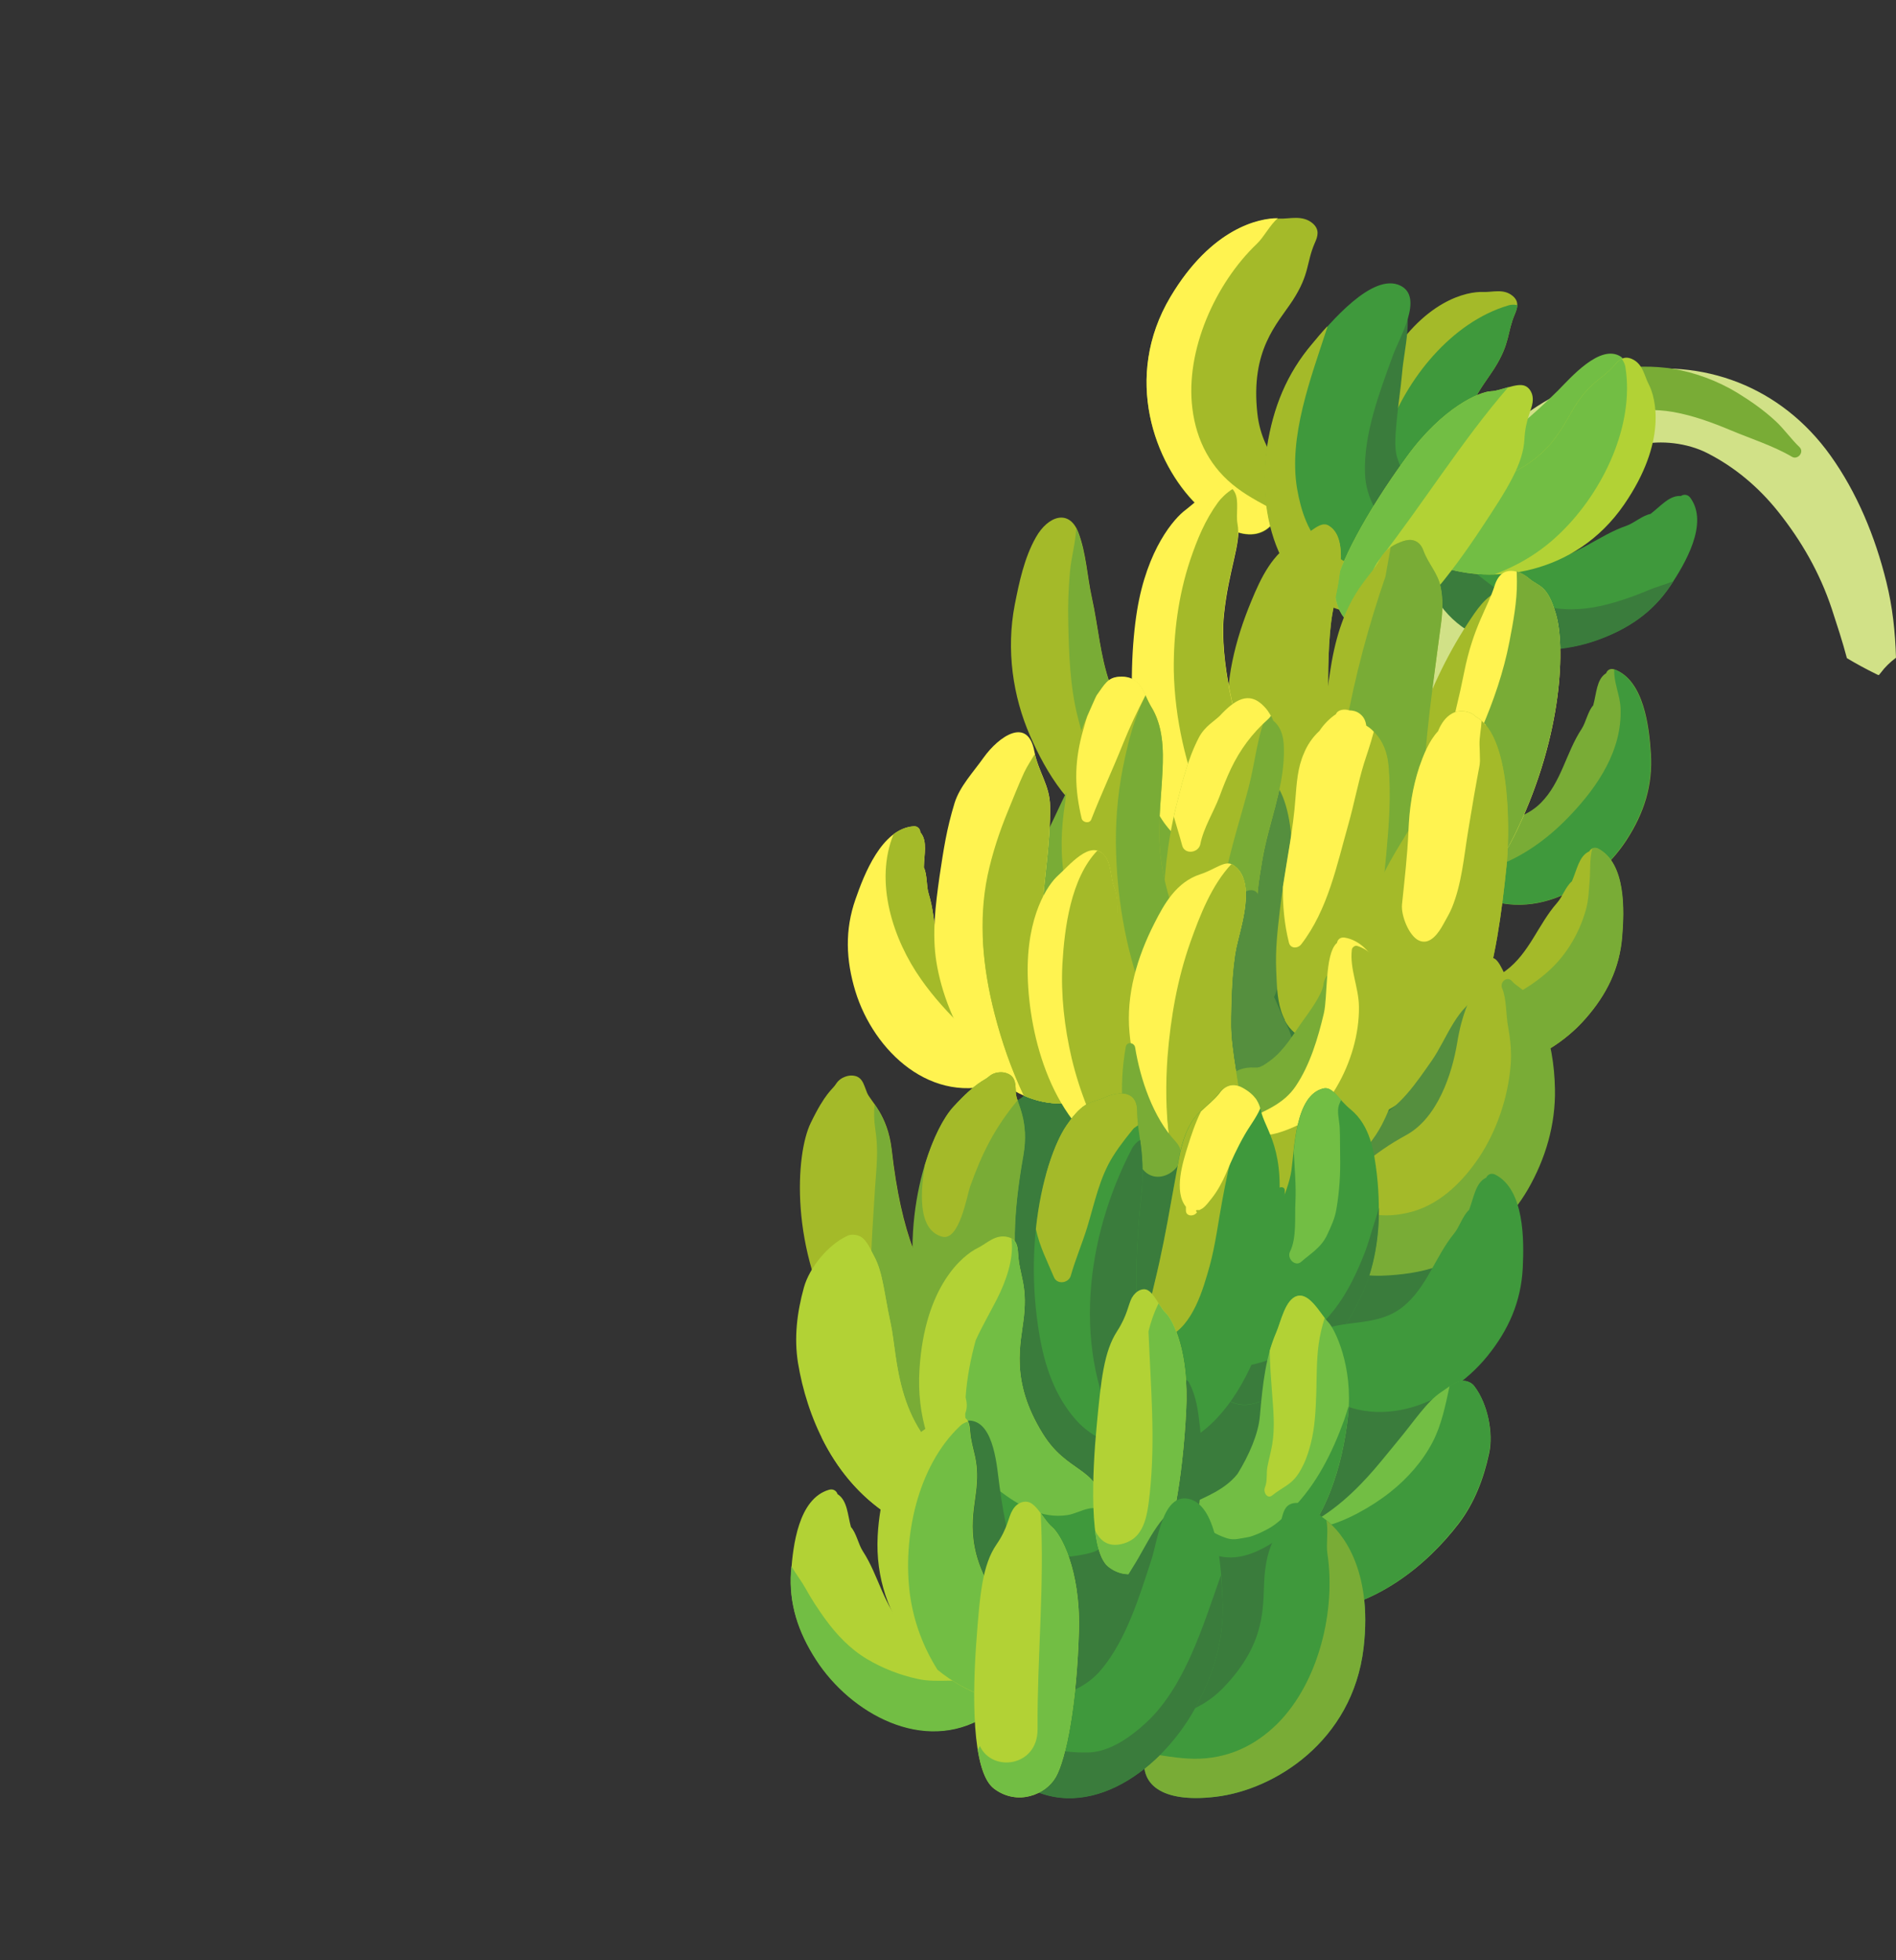 <?xml version="1.0" encoding="utf-8"?>
<!-- Generator: Adobe Illustrator 26.3.1, SVG Export Plug-In . SVG Version: 6.00 Build 0)  -->
<svg version="1.1" id="Capa_1" xmlns="http://www.w3.org/2000/svg" xmlns:xlink="http://www.w3.org/1999/xlink" x="0px" y="0px"
	 width="907.3px" height="937.8px" viewBox="0 0 907.3 937.8" style="enable-background:new 0 0 907.3 937.8;" xml:space="preserve"
	>
<rect x="0" y="0" width="907.3" height="937.8" fill="#333333" stroke="none"/>
<style type="text/css">
	.st0{fill:#FFC557;}
	.st1{fill:#FF9F80;}
	.st2{fill:#D1E187;}
	.st3{fill:#79AC36;}
	.st4{fill:#3F993C;}
	.st5{fill:#3A7C3C;}
	.st6{fill:#72BE44;}
	.st7{fill:#B2D235;}
	.st8{fill:#A4BA29;}
	.st9{fill:#FFF350;}
	.st10{fill:#558F3E;}
	.st11{fill:#2A592A;}
	.st12{fill:#76BC21;}
	.st13{fill:#547F42;}
	.st14{clip-path:url(#SVGID_00000048501877628341276750000015522165568912248245_);fill:#76BC21;}
	.st15{clip-path:url(#SVGID_00000166666461415362253800000005721467691661542570_);fill:#76BC21;}
	.st16{clip-path:url(#SVGID_00000089556047378181933560000007560904244477653152_);fill:#76BC21;}
	.st17{clip-path:url(#SVGID_00000149359379796726642210000005882734092793558928_);fill:#76BC21;}
	.st18{clip-path:url(#SVGID_00000042706373432368593730000017112560884748899226_);fill:#76BC21;}
	.st19{clip-path:url(#SVGID_00000108294343866390476380000004886236348579894681_);fill:#4A8B2C;}
	.st20{clip-path:url(#SVGID_00000110434939731859284250000008496002327084453278_);fill:#4A8B2C;}
	.st21{fill:#FFFFFF;}
	.st22{fill:#4A8B2C;}
	.st23{fill:#547A42;}
	.st24{clip-path:url(#SVGID_00000136377025486077057250000011462424815491596699_);fill:#76BC21;}
	.st25{clip-path:url(#SVGID_00000000925145214295972370000000887817066552613504_);fill:#76BC21;}
	.st26{clip-path:url(#SVGID_00000070105484876168002180000001993033840442344086_);fill:#76BC21;}
	.st27{clip-path:url(#SVGID_00000026127840170263163040000017306120110725727389_);fill:#76BC21;}
	.st28{clip-path:url(#SVGID_00000165217182916380885080000005292909580668221575_);fill:#76BC21;}
	.st29{clip-path:url(#SVGID_00000006669614559583603720000014115720615346988735_);fill:#76BC21;}
	.st30{fill:#FF8D6B;}
	.st31{fill:none;}
	.st32{fill:none;stroke:#FF8D6B;stroke-width:8.217;stroke-miterlimit:10;}
</style>
<g>
	<path class="st2" d="M666.2,293c6.6-20.9,16.8-40.5,29-58.2c20.4-29.8,47.5-50.3,80.7-56.6c39.2-7.4,76.5,6.9,100,39.7
		c12.6,17.6,21.4,38.6,26.8,60.6c3,12.1,4.2,23.6,4.6,36.2c-2.8,2.1-5.3,4.5-7.2,7.1c-0.3,0.4-0.7,0.8-1,1.2c-0.2,0-0.3-0.1-0.5-0.1
		c-0.3-0.2-0.7-0.3-1-0.5c-4.7-2.3-9.3-4.8-13.8-7.5c-2.1-8-4.7-15.8-7.2-23.5c-5.8-17.5-14.7-32.8-25.7-46.6
		c-9.4-11.8-20.9-21.4-33.9-28c-9.8-5-22.4-6.2-31.8-4.1c-11.9,2.6-20.9,7.4-31.3,16c-11.4,9.5-21,20.9-29.4,33.6
		c-10.1,15.1-17.6,32.1-22.7,49.8c-2.9,10.1-5.1,20.4-6.9,30.7c-2.3,12.9-2.3,26.1-8.1,37.9c-7.4,14.9-28.6,16.9-33.2-0.7
		c-1.5-4.2-2.4-8.7-2.6-13.3c0.7-5.3,1.3-10.5,2-15.8c0.9-6.6,2.1-13.2,3.3-19.8C658.6,318,662.2,305.5,666.2,293z"/>
	<path class="st3" d="M744.3,191.2c14-14.9,38.2-17.7,56.5-14.7c10.3,1.7,21.3,5.8,30.5,11.4c6.5,4,12.7,8.3,18.4,13.6
		c4.1,3.8,7.4,8.6,11.4,12.4c2.5,2.5-0.9,6.2-3.5,4.7c-9-5.3-19.8-8.7-29.3-12.7c-9.1-3.8-18.1-7.1-27.7-8.8
		c-8.7-1.5-17.4-1.1-25.9,0.9c-8.1,1.9-14.7,7.4-22.5,9.9C743.5,210.7,738.3,197.6,744.3,191.2z"/>
	<g>
		<g>
			<g>
				<g>
					<path class="st4" d="M682.4,262.5c0.2-0.5,0.5-1,0.8-1.4c4.1-5.7,20.5-1.8,27.2,0.6c9.8,3.7,18.7,8.1,29.4,6.6
						c14.5-2,25.1-12.1,38.4-16.7c3.8-1.3,7.6-4.9,11.6-5.7c4.9-3.7,8.9-8.8,14.3-8.6c0.1,0,0.2,0,0.3,0c1.3-0.9,3.3-0.8,4.5,0.9
						c9,12.4-2.8,31.8-9.5,42c-8.5,12.7-20.2,20.7-35.1,26c-28.9,10.2-68.3,4.3-80.6-27.6C681.8,273.9,680.1,267.3,682.4,262.5z"/>
					<path class="st5" d="M800.8,278.1c-4,1.6-8.6,2.8-12,4.3c-5.2,2.2-10.4,4.1-15.8,5.7c-9,2.7-18.3,4.2-27.9,3
						c-8.7-1.1-17-3.5-25-7.2c-9-4.2-15.6-13-24.9-16c-4.4-1.4-9.7-0.9-14,1.1c0.2,3.4,1.2,6.9,2.3,9.8
						c12.3,31.9,51.8,37.9,80.6,27.6c14.9-5.3,26.7-13.3,35.1-26C799.8,279.6,800.3,278.9,800.8,278.1z"/>
					<path class="st6" d="M775.7,170.7c-9.9-6.6-24.4,10.4-30.2,16.2c-6,5.9-12.1,11.6-18.6,16.9c-8.1,6.6-18.9,10.8-25.6,18.8
						c-6.6,8,1.5,21.8,12.4,19.7c25.5-4.9,34.3-32,47.7-50C763.3,189.6,781.1,174.3,775.7,170.7z"/>
					<path class="st7" d="M780.8,171.7c-3.8-1.6-6,0.5-8.1,2.9c-6.4,7.3-11.5,7.8-19.1,19.9c-6.5,10.3-11.9,25.9-38.7,35.4
						c-19.5,6.9-28.5-3.4-41.1,7.9c-12.6,11.3-8.8,24.6,15.5,33.2c24.2,8.6,64.4,4.6,87.9-29.6c20.7-30.1,15.2-51.1,11.7-57.7
						C786.8,179.7,786.2,174,780.8,171.7z"/>
					<path class="st6" d="M777.8,175.6c-0.2-1.4-0.9-2.7-1.7-3.9c-1.3,0.6-2.3,1.7-3.4,2.9c-6.4,7.3-11.5,7.8-19.1,19.9
						c-6.5,10.3-11.9,25.9-38.7,35.4c-9.4,3.3-16.3,2.6-22.4,2.3c-7.1,5-14.5,9.6-21.6,14.5c-0.8,0.1-1.7,0.2-2.5,0.3
						c0.1,0.4,0.3,0.8,0.4,1.1c-0.7,0.5-1.3,0.9-2,1.4c-0.8,7.9,6.3,15.7,22.4,21.5c7.4,2.6,16.4,4.1,25.9,3.8
						c11.8-4.4,22.6-10.9,32-20.2C767,235.2,782.3,203.6,777.8,175.6z"/>
					<path class="st8" d="M662.7,175.1c18.3-31.7,39.6-35.7,47-35.4c4.5,0.2,9.9-1.8,14.3,2c3.1,2.7,2.1,5.7,0.9,8.6
						c-3.8,8.9-2.1,13.7-9.7,25.8c-6.5,10.3-18.3,21.9-15.3,50.2c0.4,3.9,1.2,7.2,2.3,10.1c-4.4,6.4-8.1,13.1-12,19.9
						c-4.1,4.9-8.3,9.6-12.5,14.5c-1.3-1.1-2.6-2.3-3.9-3.6C655.6,248.9,642,210.9,662.7,175.1z"/>
					<path class="st4" d="M663.7,207.8c9-26.3,30.9-53.7,58.2-61.7c1.3-0.4,2.8-0.4,4.2-0.1c0,1.4-0.6,2.8-1.2,4.3
						c-3.8,8.9-2.1,13.7-9.7,25.8c-6.5,10.3-18.3,21.9-15.3,50.2c0.4,3.9,1.2,7.2,2.3,10.1c-4.4,6.4-8.2,13.1-12,19.9
						c-4.1,4.9-8.3,9.6-12.5,14.5c-1.3-1.1-2.6-2.3-3.9-3.6c-5.6-5.6-10.7-13-14.6-21.7C658.1,232.8,659.3,220.3,663.7,207.8z"/>
					<path class="st8" d="M628.2,106.9c3.4,3,2.4,6.2,1,9.3c-4.2,9.6-2.3,14.8-10.7,27.7c-7.2,11-20.2,23.4-16.8,54
						c2.5,22.2,17.2,26.4,11.9,43.9s-20.5,19.7-40.8-0.1c-20.3-19.9-35.6-61.1-12.7-99.5c20.2-34,43.9-38,52.2-37.6
						C617.2,104.8,623.3,102.7,628.2,106.9z"/>
					<path class="st9" d="M592.1,233.6c-12.9-9.6-19.6-22.9-21.5-38.1c-3.5-27.8,11-59.9,30.8-78.8c3.5-3.3,6.3-9.1,10.1-12.3
						c-8.9-0.1-31.8,4.7-51.4,37.6c-22.9,38.5-7.6,79.7,12.7,99.5c18.7,18.3,33,17.8,39.3,3.9C605.1,241.6,597.8,237.9,592.1,233.6z
						"/>
					<path class="st5" d="M674.4,228c-0.9-0.8-4-4.7-3.8-3.9c-0.9-1.7-1.5-3.6-2.1-5.5c-1.4-4.9-0.6-11.5-0.2-16.6
						c0.7-8,2-16,2.7-24c0.9-11,5.7-27.7-0.3-37.3c-2-3.3-6.5-4.2-9.8-1.7c-4.5,3.6-6.7,9.3-9.5,14.4c-4.1,7.7-7.5,16.1-10.6,24.3
						c-3.8,10.2-6.1,21.4-7.2,32.1c-1.8,17.3,1.8,35.3,13.6,46.8c7.1,7,18.1,7.4,25.8-0.7C680,248.7,681.9,234.5,674.4,228z"/>
					<path class="st4" d="M671,288.7c0.5-0.4,1-0.9,1.4-1.5c5.5-6.9-2-23.8-6.1-30.3c-6-9.6-12.7-17.9-13.1-30.4
						c-0.7-18.7,6.9-38.7,13.3-56.3c3.2-8.8,14.9-27.9,3.7-33.5c-13.4-6.7-34,18.2-41.9,27.5c-12.4,14.5-18.9,30.8-21.8,49.6
						c-5.6,36.4,8.8,78.4,46.4,79.7C658.5,293.8,666.1,293.1,671,288.7z"/>
					<path class="st8" d="M651.9,272.8c-6.5-2.6-12.3-6.2-17.8-10.6c-8-6.4-11.6-18-13.4-28.4c-4.2-24.9,6.6-53,14.3-76.7
						c0.1-0.3,0.2-0.7,0.2-1c-2.9,3.1-5.3,6-7.1,8.2c-12.4,14.5-18.9,30.8-21.8,49.6c-5.6,36.4,8.8,78.4,46.4,79.7
						c5.7,0.2,13.3-0.5,18.1-4.9c0.5-0.4,1-0.9,1.4-1.5c0.3-0.3,0.5-0.7,0.7-1C668.2,278.4,660.8,276.3,651.9,272.8z"/>
					<path class="st7" d="M729.7,184.6c-3.9-1.6-11.5,2.5-16.2,2.6c-5.5,0.2-23.1,7.7-40.2,31.2c-20.5,28-32.9,52.8-34.2,62.6
						s6,22.1,19.9,22.4s36.9-31,49.7-50.4c12.8-19.3,20.2-31,20.8-43c0.5-9.4,3.5-13.8,3.9-17.5C734,188,731.6,185.3,729.7,184.6z"
						/>
					<path class="st6" d="M659.9,268c21.2-27.2,39.4-56.8,61.9-82.8c-3,0.8-6,1.9-8.3,2c-5.5,0.2-23.1,7.7-40.2,31.2
						c-20.5,28-32.9,52.8-34.2,62.6c-1.3,9.8,6,22.1,19.9,22.4c5,0.1,11.3-4,17.8-10.1c0.1-0.7,0.2-1.3,0.2-2
						C664.5,297.8,648.9,282.1,659.9,268z"/>
				</g>
			</g>
		</g>
		<g>
			<g>
				<path class="st5" d="M465.3,593.3c1.2-13.5,4.4-27,8-40.7c2.2-8.3,4.8-16.6,7.5-24.7c5.7,0.1,11.7-4.1,13.2-10.5
					c0.4-1.8,0.8-3.6,0.7-5.5c0-3.3-0.6-5.1-1.8-8c-0.5-1.4-1.5-2.7-2.6-3.7c1.1-3.1,2.1-6.2,3.2-9.3c3.9-13.3,7.8-26.6,11.5-39.9
					c0.1-0.2,0.1-0.4,0.2-0.6c2.8-2.3,5.4-4.8,7.4-8.1c2.2-0.5,4.3-1.8,6-4c10.1-12.5,16.2-27.3,16-43.8c-0.1-4.8-0.5-9.2-1.5-13.4
					c3.9-7.5,8.4-14.8,13.2-21.8c0.6-0.9,1.1-1.8,1.4-2.8c0.8,0.1,1.6,0.3,2.4,0.5c3.8,1.1,7.5,3.3,10.8,6.3c0.2,0,0.4,0,0.7,0.1
					c9.8,1.5,16.8,7.8,20.8,16.4c12-6.2,25.8-8.6,37-6.2c6.9,1.5,13.6,4.6,19.2,9.1c9.6,0.7,19,4.6,27.3,11.8
					c9.6,8.3,16,21,17.3,34.6c0.8,8.8-0.6,16.8-2.5,25.2c0.8,0.8,1.5,1.6,2.2,2.4c0.9,0.5,1.8,1.1,2.7,1.7
					c16.4,10.7,17.4,38.9,10.4,56.9c-0.1,0.3-0.3,0.7-0.4,1c2.5,17.5,4.8,35,6.5,52.6c-1.2,1-2.3,2.3-3.3,3.7
					c-3.5,5.1-5.7,11.3-8.3,17.1c4.1,1.3,7.5,5.6,7.6,10.1c0.3,10.3-4.3,20-14.1,24.2c-1.4,0.6-2.8,0.9-4.1,1
					c-1.2,5.6-1.1,11.3,1.6,16.6c2.8,5.6,5.6,10.4,7.5,16.5c2.8,9.1-2.8,18.2-3.9,26.9c-0.5,3.6-2.7,5.7-5.4,6.6
					c-0.1,0.4-0.2,0.8-0.3,1.1c-2.5,10.4,4.8,16.9,12.2,16.8c-1.2,3.3-2.5,6.6-4,9.8c-2.5,5.6-5.5,11-8.8,16.2
					c-1.6-0.7-3.3-1.2-5.3-1.3c-37.9-2.3-39.4,41.6-35.1,68.5c0.1,0.4,0.1,0.7,0.2,1l-0.1,0.1c-4.2,0.5-8,2.6-9.9,6.6
					c-3.3,7.1-4.9,13.9-4.9,21.6c-8.9,4.3-18.6,5.8-29.3,4c-5-0.8-9.6-2.9-13.6-5.9c-2,0.4-4.1,0.6-6.2,0.7c-2.4,1-4.8,1.9-7.3,2.5
					c-6.4,5.2-14.2,8.2-22.4,8.2c-7.5,0-14.3-1.4-20.8-3.7c-11.5-1.2-19.8-7.2-25.6-16c-8.7-3.2-15.2-11.1-18.7-21.1
					c-1.1-3.1-2-6.3-2.8-9.5c-6.1-11.4-11-23.6-14.8-35.4c-8.5-26.4-11.1-55.8-9.5-84.7c-1.8-6-3-12.2-3.6-18.9
					c-1-10.6,2.6-21.3,9.7-28.7C460.9,613.5,463,603.3,465.3,593.3z"/>
				<g>
					<path class="st8" d="M688.2,323.7c4.1-8.7,8.9-17.4,14.2-25.5c4.2-6.3,8.4-13.2,15.8-15.7c1.4-0.5,3.5,0.5,4,2
						c2,5.9,0.5,10.8-1.2,16.8c-2.6,9.2-6.2,18-9.1,27.1c-5.3,16.3-8.6,32.6-12.8,49.2c-4.3,17.2-30.7,11.5-26.6-5.8
						C676.3,355.2,680.8,339.2,688.2,323.7z"/>
					<path class="st3" d="M689.9,411.7c-0.1-0.5-0.2-1.1-0.2-1.6c-0.2-7.1,14.6-13.1,21.2-14.8c9.7-2.5,19.1-3.8,26.4-11.1
						c9.9-9.9,12.1-24.2,19.6-35.5c2.1-3.3,2.9-8.3,5.5-11.2c1.6-5.8,1.6-12.3,5.9-15.2c0.1-0.1,0.2-0.1,0.3-0.2
						c0.5-1.5,2-2.5,4-1.8c14.2,5.2,16.6,27.9,17.4,40.2c1,15.3-3.3,28.6-11.6,41.4c-16.1,24.8-49.7,42.1-78,22.6
						C696.1,421.5,690.9,417,689.9,411.7z"/>
					<path class="st4" d="M700.3,424.4c-1.5-1-3.1-2.3-4.6-3.7c7.8-1.5,15.3-4.1,22.6-7.1c12.9-5.3,23.9-13.7,33.4-23.8
						c12.9-13.6,24.6-30.9,23.8-50.9c-0.2-6.2-3.4-12.5-3-18.6c14.1,5.3,16.5,27.9,17.3,40.1c1,15.3-3.3,28.6-11.6,41.4
						C762.2,426.6,728.6,443.9,700.3,424.4z"/>
					<path class="st8" d="M574.4,385.8c0.2-0.6,0.3-1.2,0.5-1.9c2-11.5-14.2-22.3-21.8-28c-9.6-7.3-17.7-16.8-21.9-28.7
						c-4.8-13.5-5.6-27.2-8.7-41.2c-2.3-10.4-2.7-21.4-6.5-31.3c-4.4-11.3-14.5-7.9-20.3,2.4c-5.6,9.9-8,21.6-10.1,32.2
						c-4.2,21.7-0.9,43.9,7.3,62.7c7.7,17.7,19.8,37.6,38.1,45.3c8.3,3.5,21.7,4.6,31.1,0.3C566.7,395.6,572.5,391.9,574.4,385.8z"
						/>
					<path class="st3" d="M512,273.7c0.6-7,2.7-14,3-20.9c0.3,0.6,0.6,1.3,0.9,2c3.8,9.9,4.2,20.9,6.5,31.3c3.1,14,4,27.7,8.7,41.2
						c4.2,11.9,12.3,21.3,21.9,28.7c7.5,5.8,23.7,16.6,21.8,28c-0.1,0.7-0.3,1.3-0.5,1.9c-1.9,6-9.6,37.1-14.2,39.2
						c-3.7,1.7-6.1-24.8-10.5-24.6c-5.9-4-11-9.5-15.4-15.1c-9.6-12.3-14.8-27.4-18.5-42.5c-3.7-14.7-4.2-30.3-4.5-45.4
						C511,289.5,511.3,281.6,512,273.7z"/>
					<path class="st8" d="M675.7,258.4c-1.2-0.2-2.6,0-4.2,0.5c-4,1.3-8.7,3.6-11.4,9.1c-4.4,8.8-17.9,16.5-23.4,52.1
						s-8,67.1-3.4,88.6s13.7,31.3,25.2,27.6c11.6-3.7,20.6-32.9,23.5-74.9c1-13.7,2.7-27.4,4.6-41.1c1-7.3,2-14.5,2.9-21.8
						c0.8-6.1,1-11.9-0.2-17.7c-1.3-6.6-6-11.1-8.2-17.2C680.1,260.6,678.2,258.8,675.7,258.4z"/>
					<path class="st3" d="M663,275.8c0.8-4.7,1.7-9.4,2.5-14c2-1.4,4.1-2.2,6-2.9c1.6-0.5,3-0.7,4.2-0.5c2.6,0.4,4.5,2.2,5.5,5.1
						c2.2,6.1,6.8,10.6,8.2,17.2c1.2,5.8,1,11.7,0.2,17.7c-1,7.3-2,14.5-2.9,21.8c-1.8,13.7-3.6,27.4-4.6,41.1
						c-3,42-12,71.2-23.5,74.9c-8.6,2.8-15.9-2-20.9-13.6C636.8,372.9,646.8,322.9,663,275.8z"/>
					<path class="st9" d="M676.4,441.6c6.5,1.1,14.8-2.7,20.6-6.9c13.1-9.6,22-23.1,28.9-37.4c22.5-47.1,22.9-88.8,18.7-103.3
						s-8.1-13.1-12.8-17.1s-13.3-7.2-16.6,3.4s-10.2,19.4-14.6,41.6c-4.4,22.2-13,54.1-22.1,72.8s-12.6,34.9-10.7,39.7
						C669.6,438.8,672.7,441,676.4,441.6z"/>
					<path class="st3" d="M722.3,307.1c1.8-9.4,3.7-19.3,3.6-28.9c0-1.6-0.1-3.2-0.1-4.8c2.2,0.6,4.3,1.9,6,3.4
						c4.7,4,8.6,2.6,12.8,17.1s3.8,56.1-18.7,103.3c-6.8,14.3-15.8,27.9-28.9,37.4c-5.8,4.3-14.1,8-20.6,6.9
						c-3.7-0.6-6.8-2.7-8.6-7.2s1.2-19.2,9.2-36.6c13.9-13.4,24.4-31.4,31.9-48.8C714.7,335.4,719.5,321.6,722.3,307.1z"/>
					<path class="st8" d="M635.4,251.3c-3.8-2-8.3,3.7-15.3,7.4c-11.2,5.9-16.8,18-21.3,28.9c-7.8,18.7-12.8,39-11,58.3
						c1.7,17.3,6.7,32.2,16,46c11.2,16.7,18.6,21.5,27.5,18.8c21.1-6.5,4.7-50.7,4.3-76.5c-0.2-11.7,0-28.9,2-40.7
						C639.4,282.8,646.9,257.4,635.4,251.3z"/>
					<path class="st8" d="M611.2,301.6c2.5-10.5,6.8-20.6,11.1-30.6c2.7-6.2,6.7-14.4,12.2-20c0.3,0.1,0.6,0.2,0.9,0.3
						c11.5,6,4,31.4,2.2,42.3c-2,11.8-2.2,29-2,40.7c0.1,6.9,1.4,15.1,2.7,23.6c0,4.6,0.2,9.1,0.4,13.7c0.4,9.3,1.2,18.5,2.3,27.7
						c-1.4,5.6-4.3,9.8-9.7,11.4c-8.9,2.7-16.3-2.1-27.5-18.8c-0.5-0.7-0.9-1.5-1.4-2.2c-0.6-11.8-0.4-23.6,0.3-35.4
						C603.7,336.5,607.1,318.9,611.2,301.6z"/>
					<path class="st9" d="M579.1,234.9c-4.5,2.7-9,7-11.8,9.1c-5.3,3.9-18.4,18.6-23.2,48.3c-4.8,29.8-5.2,93.2,23.2,111.3
						c28.4,18.2,35.4-30.5,29.8-43.3c-5.6-12.8-13.6-44.6-11.4-66.1c2.2-21.5,8.4-34.6,6.6-43.6c-0.9-4.6,0.8-11.2-1.4-15.3
						C588.3,230.9,583.7,232,579.1,234.9z"/>
					<path class="st8" d="M569.5,268.1c3.4-10.1,7.2-19.3,13.4-27.8c1.4-1.9,4-4.5,6.9-6.3c0.4,0.4,0.7,0.9,1,1.4
						c2.3,4.1,0.5,10.7,1.4,15.3c1.8,9-4.5,22.1-6.6,43.6c-2.2,21.4,5.9,53.3,11.4,66.1c5.1,11.7,1.9,37.4-20.7,27.3
						c-8.8-21.1-14.1-43.6-14.6-66.8C561.5,303.2,563.9,284.9,569.5,268.1z"/>
				</g>
				<g>
					<path class="st3" d="M522.2,362.2c3.6-3.4,18.1-11.7,19.6-1.3c0.8,5.8-7.1,16.7-9.5,23c-1.9,5-3.3,10.1-4.9,15.2
						c-3.2,10.5-6.5,20.8-9,31.5c-1.2,5.2-2.2,10.5-3.3,15.8c-1.1,5.2-0.5,10.6-3.9,15.1c-8.3,11.2-29.8,4.3-26.2-10.7
						c1.3-5.4,1.6-11.2,2.9-16.8c1.7-7,3.8-13.2,6.3-19.8c3.9-10.4,9.2-20.3,13.8-30.4C511.6,376.2,516.1,368,522.2,362.2z"/>
					<path class="st10" d="M584.9,469.5c2.7-0.1,6,0.8,8.5,0.2c3-0.7,1.9-10.2,2-12.7c0.3-9.3,0.7-18.6,1.3-27.8
						c0.7-10.2,1.2-20.1,3.5-30.1c1.7-7.6,3.3-18.2,9.4-23.6c0.4-0.3,1-0.2,1.3,0.2c5.8,7.9,7.9,25.1,7,34.2
						c-1.4,13.5-6.4,24.6-6,38.2c0.3,11.3,2.6,23.3-4.6,32.9c-5.7,7.5-18.8,8-25.7,2.7C576.6,479.8,577.8,469.9,584.9,469.5z"/>
					<path class="st8" d="M631.4,349.7c2.1-3.2,5-6.1,7.9-8c0.7-2,3.9-2.7,6.4-1.8c1.8,0,3.6,0.5,5,1.6c2.1,1.6,2.8,3.6,3.1,5.7
						c5.6,3.5,8.7,9.2,9.9,14.4c0.4,1.7,0.6,3.4,0.8,5c1.2,14.4,0.2,27.4-1.1,41.9c-1.5,16.1-3.3,31.6-5.9,47.5
						c-2.2,13.2-1.9,26.1-8.2,38.7c-3.2,6.5-14.6,6.3-21.4,4c-17.3-5.8-16.6-22.8-17.2-34.7c-0.4-9.6,0.6-18.5,1.7-28
						c2-17.9,6.3-36,7.6-54c0.6-7.3,1-14.9,4.1-21.8C625.4,356.8,628,352.8,631.4,349.7z"/>
					<path class="st8" d="M583.8,342.4c6.9-7.4,13.8-12.1,21.1-4.4c1.9,2,3.5,4.4,4.4,6.8c4.7,3.9,5.2,9.7,5.1,15.8
						c-0.3,17.6-7.5,33.7-10.4,51.2c-1.6,9.5-3.2,19.1-2.3,28.8c1.2,11.9,2.5,54.2-26.9,46.1c-16.8-4.6-18.5-32-18.3-47
						c0.3-18.2,1.9-36.3,6.4-54.1c2.8-11,5.4-22.3,10.9-32.8C576.7,347.3,581.5,344.8,583.8,342.4z"/>
					<path class="st3" d="M597.6,376.4c3.1-11.9,4-24.8,9.2-36.1c1.1,1.4,1.9,3,2.5,4.5c4.7,3.9,5.2,9.7,5.1,15.8
						c-0.3,17.6-7.5,33.7-10.4,51.2c-1.6,9.5-3.2,19.1-2.3,28.8c1,10.5,2.2,44.6-17.7,47c-0.7-5.6-0.7-11.3-1-15.9
						c-1.2-18.3-0.1-35.8,3.6-53.8C589.5,403.9,594,390.2,597.6,376.4z"/>
					<path class="st8" d="M656.5,432.1c3.8-13.3,11.8-25.2,19-37.2c0.6-1,2.1-0.7,2.3,0.4c1.7,7.5,0.3,15.6-0.8,23.1
						c-1.4,9.2-2.7,18.5-4.5,27.6c-1.7,8.9-4.6,17.5-5.3,26.5c-0.3,3.3,0.5,17.7,5.3,18.2c4,0.4,7.5,3,7.5,7.4
						c0,5.9-4.7,7.2-9.3,7.4c-17.4,0.7-19-26.1-16.9-38.2C655.7,456.6,653.5,442.6,656.5,432.1z"/>
					<path class="st8" d="M679.3,366.8c1.8-5.3,4.4-12.2,8.9-17c0.1-0.2,0.1-0.4,0.2-0.6c1.4-3.1,3.3-6.1,6.6-7.9
						c2.7-1.5,6.7-1.4,9.6,0.3c0.7,0.4,1.3,0.9,1.8,1.4c17.8,9.8,15.8,60,14.5,71.6c-2.3,22.2-5.3,45.1-12.4,66.3
						c-2.5,7.3-5.7,14.7-11.9,20.1c-5.5,4.8-24.4,6.8-30.8,1.8c-1.9-0.9-3.4-2.4-4.2-4.6c-5.4-15.1,7-29.3,7.7-44.1
						c0.8-18.9,4-37.7,4.8-56.6C674.5,386.8,675.9,376.8,679.3,366.8z"/>
					<path class="st9" d="M688.2,349.8c0.1-0.2,0.1-0.4,0.2-0.6c1.4-3.1,3.3-6.1,6.6-7.9c2.7-1.5,6.7-1.4,9.6,0.3
						c0.7,0.4,1.3,0.9,1.8,1.4c1.7,0.9,3.2,2.3,4.6,3.9c-0.1,1.5-0.3,2.6-0.4,3.3c-0.9,4.8-1.4,9.7-2.3,14.5
						c-2.1,11-4,22.1-5.8,33.2c-2,12.2-3,24.9-7.7,36.4c-1.1,2.7-2.6,5.1-4,7.7c-2.2,4.1-6.4,10.5-11.8,8c-4.8-2.2-8.6-12-8.1-17.2
						c1.2-11.7,2.6-23.5,3.1-35.3c0.4-10.6,1.9-20.6,5.2-30.6C681.1,361.5,683.7,354.6,688.2,349.8z"/>
					<path class="st8" d="M518.3,347.2c0.2-0.7,6-13.8,6.4-14.4c3.8-5.3,5.3-8.5,10.6-8.9c11-0.8,12,8.6,15.4,13.9
						c5.9,9.3,6.1,20.6,5.6,31c-0.7,15.2-2.9,29.4-0.4,44.8c2.3,14.3,7.5,28.1,12,42c3.4,10.6,3.4,26-12.2,25.5
						c-12.2-0.3-23.4-13.3-30-21.6c-8.8-10.9-13.7-24.9-16.1-37.9c-2.3-12.4-1.9-25,0.1-37.5c0.4-4.2,1-8.3,1.6-12.4
						C512.7,363.3,515.6,355.3,518.3,347.2z"/>
					<path class="st3" d="M537.3,367.5c1.6-7.9,3.3-15.5,6-23.1c1.5-4.2,3-7.8,4.8-11.8c0.9,1.9,1.7,3.7,2.6,5.3
						c5.9,9.3,6.1,20.6,5.6,31c-0.7,15.2-2.9,29.4-0.4,44.8c2.3,14.3,7.5,28.1,12,42c3.4,10.6,3.4,26-12.2,25.5
						c-2.6-0.1-5.1-0.7-7.6-1.8c-8.7-22.7-13.2-46.5-14-70.9C533.6,395,534.7,380.7,537.3,367.5z"/>
					<path class="st9" d="M517.7,351.6c0.8-2.9,1.6-5.9,2.6-8.9c1.8-4.1,4.2-9.6,4.5-10c3.8-5.3,5.3-8.5,10.6-8.9
						c7.9-0.6,10.6,4.1,12.8,8.8c-3.9,7.5-7.5,15.1-10.7,23c-4.9,12.3-10.5,24.2-15.3,36.5c-0.8,2.1-4.1,1.5-4.6-0.5
						C514.3,377.6,514,365.9,517.7,351.6z"/>
					<g>
						<path class="st8" d="M669.6,485.2c0-0.5,0-1.1,0-1.6c0.8-7,16.4-11,23.2-11.8c10-1.2,19.5-1.2,27.8-7.4
							c11.3-8.4,15.5-22.2,24.5-32.4c2.6-2.9,4.1-7.8,7.1-10.3c2.4-5.5,3.4-11.9,8-14.2c0.1-0.1,0.2-0.1,0.3-0.1
							c0.7-1.4,2.4-2.2,4.2-1.3c13.4,7,12.5,29.8,11.5,42c-1.2,15.3-7.4,27.8-17.5,39.3c-19.5,22.3-55.5,34.9-80.7,11.9
							C674.4,495.7,669.9,490.5,669.6,485.2z"/>
						<path class="st3" d="M684.1,473.6c6.1,2.7,12.1,4.8,19,6c2.9,0.5,3.5,0.3,6.7,0c1.3-0.1,2.7-0.3,4-0.5
							c0.5-0.1,0.8-0.1,1.1-0.1c0.3-0.1,0.6-0.2,1.1-0.3c2.5-0.7,5-1.6,7.5-2.6c1.2-0.5,2.4-1,3.6-1.6c0.4-0.2,0.7-0.3,0.9-0.4
							c0.3-0.2,0.6-0.4,1-0.6c4.6-2.8,9-6,12.9-9.7c8.1-7.5,14-17.8,17-28.5c1.3-4.6,1.4-9.2,1.8-13.9c0.4-4.4-0.1-10.5,1.3-15.5
							c0.8-0.4,1.8-0.4,2.8,0.1c13.4,7,12.5,29.8,11.5,42c-1.2,15.3-7.4,27.8-17.5,39.3c-19.5,22.3-55.5,34.9-80.7,11.9
							c-3.8-3.5-8.3-8.6-8.6-14c0-0.5,0-1.1,0-1.6C670.2,478.8,677.4,475.5,684.1,473.6z"/>
					</g>
					<path class="st8" d="M707.5,402.3c1.1-11,0.9-22.4,0.8-33.5c-0.1-4.2-0.1-8.4-0.3-12.5c-0.1-3.5,0.8-7.6,1-11.4
						c14.9,13.1,13,58.7,11.9,69.7c-2.3,22.2-5.3,45.1-12.4,66.3c-2.5,7.3-5.7,14.7-11.9,20.1c-4.4,3.8-17.1,5.9-25.4,4.1
						c0.7-1.3,1.5-2.6,2.5-3.7c2.5-2.8,5.2-5.4,7.7-8.3c2.1-2.5,5.7-9.5,7.7-14c4.4-9.7,7.7-20,10.3-30.3
						C703.4,433.3,706,418,707.5,402.3z"/>
					<path class="st8" d="M648.9,504c10.4-2.6,15.2-22.7,21.8-30.7c5.4-6.7,12.2-2.4,16.1-10c3.9-7.5,9.8-17.1,11.1-25.7
						c0.5-3.4,6.3-3.7,6.3,0c0,5.7,1.3,11.3,1.1,17c-0.4,10.3-2.5,20.1-5.7,29.8c-7,21.3-20.1,41-41.5,49.5
						C639.4,541.4,629.1,508.9,648.9,504z"/>
					<path class="st8" d="M648.6,416.2c3.4-13.6,6.3-27.3,8-41.3c0.7-5.6,1-11.2,1.7-16.8c0.2-1.9,0.4-4,0.6-6.2
						c2.4,3,3.9,6.5,4.6,9.7c0.4,1.7,0.6,3.4,0.8,5c1.2,14.4,0.2,27.4-1.1,41.9c-1.5,16.1-3.3,31.6-5.9,47.5
						c-2.2,13.2-1.9,26.1-8.2,38.7c-3.2,6.5-14.6,6.3-21.4,4c-6.5-2.2-10.5-6-12.9-10.5C632.1,467.6,642.1,442.4,648.6,416.2z"/>
					<path class="st9" d="M631.4,349.7c2.1-3.2,5-6.1,7.9-8c0.7-2,3.9-2.7,6.4-1.8c1.8,0,3.6,0.5,5,1.6c2.1,1.6,2.8,3.6,3.1,5.7
						c1.4,0.8,2.6,1.8,3.6,2.9c-1.6,6.1-3.6,11.7-4.7,15.2c-2.9,9.5-4.7,19.3-7.4,28.9c-5.6,19.7-9.8,41-22.6,57.6
						c-1.6,2.1-5.2,2.2-5.9-0.8c-2.2-8.7-3-17.7-2.9-26.7c2.1-14,5-28.1,6-42.1c0.6-7.3,1-14.9,4.1-21.8
						C625.4,356.8,628,352.8,631.4,349.7z"/>
					<path class="st9" d="M583.8,342.4c6.9-7.4,13.8-12.1,21.1-4.4c1.3,1.3,2.4,2.9,3.3,4.5c-0.5,0.7-1,1.3-1.6,1.8
						c-7.4,6.6-13.2,14.4-17.5,23.4c-2.1,4.4-3.9,9-5.6,13.6c-2.8,7.3-7.6,14.9-9.1,22.6c-0.9,4.3-7.6,5.1-8.7,0.6
						c-1.2-4.6-2.7-9.2-4-13.8c0.4-1.7,0.8-3.4,1.2-5.2c2.8-11,5.4-22.3,10.9-32.8C576.7,347.3,581.5,344.8,583.8,342.4z"/>
				</g>
				<path class="st9" d="M491.9,508.2c0.2-0.5,0.5-1,0.6-1.5c2.1-6.9-10.6-16.9-16.4-20.4c-8.7-5.1-17.4-9-22.5-18.2
					c-6.9-12.4-5.1-27.1-9.2-40.4c-1.2-3.8-0.6-9-2.3-12.6c0.1-6.2,1.8-12.5-1.5-16.6c-0.1-0.1-0.2-0.2-0.2-0.2
					c0-1.6-1.3-3.1-3.3-2.9c-15.2,1.2-23.6,23-27.7,34.8c-5.2,14.8-4.6,29.1-0.1,44c8.8,28.8,36.6,55.2,69.2,43.7
					C483.2,516.1,489.5,513.1,491.9,508.2z"/>
				<path class="st8" d="M427.6,399.1c2.8-2.1,6-3.5,9.5-3.8c2.1-0.2,3.3,1.3,3.3,2.9c0.1,0.1,0.2,0.1,0.2,0.2
					c3.3,4,1.6,10.4,1.5,16.6c1.7,3.6,1.1,8.8,2.3,12.6c4.1,13.2,2.4,27.9,9.2,40.4c5.1,9.1,13.8,13,22.5,18.2
					c5.8,3.5,18.6,13.5,16.4,20.4c-0.2,0.5-0.4,1.1-0.6,1.5c-1.4,2.7-3.8,4.8-6.6,6.5c-0.3-0.2-0.6-0.5-0.8-0.7
					c-15.1-14.5-31.6-28-43.7-45.3C427.3,449.5,418.3,422,427.6,399.1z"/>
				<path class="st9" d="M456.8,384.2c2.5-8,9-14.8,13.8-21.6c7.4-10.4,21.3-19.9,24.4-3c1.9,9.8,7.4,16.2,7.5,26.1
					c0.3,17.1-3,34.8-3.9,52.2c-1,18.4,1.7,35.9,8.3,53.3c2.6,7,17.6,36.6,1.4,36.8c-34.8,0.4-55.6-39-60.2-67.7
					c-2.2-13.7-0.4-27.5,1.5-41C451.6,406.1,452.9,397,456.8,384.2z"/>
				<path class="st8" d="M482.2,388.4c2.6-6.3,5-12.5,7.8-18.6c1.5-3.2,3.4-6,5.2-9c2.1,9.2,7.1,15.5,7.3,24.9
					c0.3,17.1-3,34.8-3.9,52.2c-1,18.4,1.7,35.9,8.3,53.3c2.6,7,17.6,36.6,1.4,36.8c-6.7,0.1-12.8-1.3-18.4-3.8
					c-6-12.6-10.6-25.9-14-39.2c-5.5-21.5-7.9-44.2-3.3-66.2C474.8,408.5,478.2,398.1,482.2,388.4z"/>
				<path class="st8" d="M470.4,449.9c1.1-0.9,2.8-0.8,3.8,0.7c6.7,10.2,10.8,21.4,16.6,32.2c5.9,10.9,14.3,18.4,23.1,26.1
					c2.9,9.5,3.7,19-5.5,19.1c-6.7,0.1-12.8-1.3-18.4-3.8c-6-12.6-10.6-25.9-14-39.2C473,473.5,471,461.7,470.4,449.9z"/>
				<path class="st9" d="M516.7,409.5c-4.1,2.9-7.9,7.2-10.4,9.4c-4.6,4.1-15.2,18.9-14.5,48s11.5,71.7,43.9,88.1
					s31.2-12.1,23.1-24.3c-8.1-12.2-22.3-42.7-24.2-63.7c-1.9-20.9,2-34-1.5-42.6c-1.8-4.4-1.3-11-4.4-14.8
					C525.3,405.2,520.9,406.5,516.7,409.5z"/>
				<path class="st8" d="M508.4,461.2c1-17.2,4-40.9,16.7-54.2c1.3,0.3,2.6,1.1,3.7,2.6c3.1,3.9,2.6,10.4,4.4,14.8
					c3.6,8.7-0.3,21.7,1.5,42.6c1.9,20.9,16.1,51.5,24.2,63.7c8.1,12.2,9.3,40.7-23.1,24.3c-1.5-0.8-3-1.6-4.5-2.5
					c-8.4-14.6-14.8-30.6-18.5-46.3C509.4,491.6,507.6,476.1,508.4,461.2z"/>
				<path class="st8" d="M530.8,445.3c0.6-2,2.1-3.2,3.8-3.7c-0.3,6.8,1.9,18,5.1,27.7c6.7,20.3,22.8,31.4,30.9,43.6
					c6.5,9.7-3.1,47.7-19.1,47c-11.7-15.9-19.5-34.3-24.2-53.5c-2.1-8.4-3.6-17.4-3.8-26.1c-0.2-6.7,0.6-13.3,1.6-20
					C525.8,454.8,529.2,450.4,530.8,445.3z"/>
				<path class="st10" d="M585.1,447.8c2.2-7.5,6.3-12.5,9.4-19.4c1.5-3.3,7.4-3.6,7.7,0.7c0.3,3.6,1.3,6.8,2.2,10.3
					c1.6,6.1,1.2,13.5,1.9,19.8c0.6,5.1,1.2,10.1,2,15.1c0.4,0.6,0.7,1.2,1,1.9c1.5,3.1,2.8,6.4,4.2,9.5c0.6,1.2,1.2,2.5,1.8,3.7
					c3.8,7.8,4.9,13.8,2,22.4c-4.5,13.3-23.4,14.4-29.7,2c-5.1-10.2-8.2-21.4-7.6-32.9C580.6,469.4,581.9,458.8,585.1,447.8z"/>
				<path class="st9" d="M590,413.8c-3.8-2.4-8.5,2.2-15.6,4.5c-11.4,3.7-17.2,14-22,23.5c-8.2,16.1-13.6,34.1-11.9,52.3
					c1.5,16.2,6.3,30.8,15.5,45c11.1,17.2,18.6,22.8,27.6,21.6c21.5-2.8,5.4-46.2,5.4-70.1c0-10.8,0.4-26.8,2.6-37.3
					C593.7,443.5,601.6,421.2,590,413.8z"/>
				<path class="st3" d="M600.6,510.8c2.3,0.2,4.3-1.2,7.2-3.3c7-5.2,11-12.6,15.9-19.4c2.6-3.6,9-12.2,9.6-17
					c0.9-8.2,13.1-11.6,15.2-2.3c4.6,20.4-1.3,38.9-13.2,55.5c-8.7,12.2-22.5,21.6-37.8,20.5C575.8,543.3,578.9,509.2,600.6,510.8z"
					/>
				<path class="st8" d="M559.5,544.1c-1.7-12.7-1.7-25.8-0.8-38.5c1.5-18.8,4.7-37.2,11-55c4.5-12.6,10.1-27.1,19.6-37.2
					c0.2,0.1,0.5,0.2,0.7,0.3c11.6,7.4,3.6,29.7,1.6,39.4c-2.2,10.6-2.6,26.5-2.6,37.3c0,23.8,16.1,67.3-5.4,70.1
					C575.6,561.6,568.8,557.3,559.5,544.1z"/>
				<path class="st8" d="M585.6,455.1c1.9-6.4,3.4-12.8,4.8-19.3c0.8-3.7,1.7-7.4,2.6-11.2c0.4-1.7,1.2-3.2,1.9-4.7
					c3.8,9.8-1.6,25.6-3.2,33.4c-2.2,10.6-2.6,26.5-2.6,37.3c0,23.8,16.1,67.3-5.4,70.1c-8.1,1-14.9-3.3-24.1-16.5
					c-0.4-3.3-0.7-6.5-1-9.8c0.3-14.6,4.6-28.8,11.7-43.3C576.1,479.1,581.8,467.8,585.6,455.1z"/>
				<path class="st3" d="M543.2,501.2c2.5,15.3,8.6,33.4,19.3,44.9c9.9,10.6-9.4,24.9-16.9,11.5c-9.5-16.8-10.2-37.9-6.9-56.6
					C539.1,498.2,542.8,498.7,543.2,501.2z"/>
				<path class="st10" d="M658.1,535.5c11.9-5.6,19.8-17.7,27.1-28.1c7.3-10.5,12-26.8,24.8-31.3c1-0.3,2.2-0.1,2.9,0.6
					c12.6,13.2,1.9,39.6-4.5,53.5c-6.5,14-19.5,30.6-33.7,36.8c-8.9,3.8-19.1,1.9-23.9-7.2C646.5,551.5,649.3,539.6,658.1,535.5z"/>
				<path class="st8" d="M713.6,458.2c4.3-0.1,6.4,10,10,13.9s13.9,24.8,5,57.5c-8.9,32.8-35.7,57.3-59.7,62.4
					c-24,5-28.8-11.3-27.1-20.1s16-20.6,31.1-28.8s22-29.5,24.4-44.1s5.8-19.7,8-25.8c2.2-6.1,2.7-8.7,3.4-11
					C709.9,458.4,713.6,458.2,713.6,458.2z"/>
				<path class="st3" d="M645.2,580.2c4.8-1.1,10.5,0.8,15.3,1.2c4.3,0.3,8.4-0.1,12.6-1c14.8-3.1,26.3-14.2,34.6-26.5
					c8.6-12.9,14-29,15.2-44.3c0.5-6.1-0.1-12.2-1.2-18.2c-1.1-5.6-0.7-13.6-2.9-18.6c-1.2-2.9,2.4-6,4.7-3.4c2,2.3,4.6,3.4,6.8,5.7
					c3.1,3.4,5.4,7.3,7.2,11.5c4.5,10.9,6.4,22.9,6.6,34.6c0.3,16.9-4.5,33.2-12.9,47.8c-7.8,13.5-19.5,24.6-32.9,32.3
					c-8.2,4.7-17.6,7.2-26.9,8.3c-7.9,0.9-21,2-27.9-2.8c-4.4-3.1-10.2-6.1-10.8-12.2C631.8,586,635,582.6,645.2,580.2z"/>
				<path class="st9" d="M578.4,556.5c-0.2-0.5-0.4-1-0.5-1.6c-1.5-7,12.1-16,18.2-19c9.1-4.4,18.2-7.6,24-16.3
					c6.8-10.1,10.6-22.9,13.4-34.7c1.9-8,0.4-27.9,6-33.5c0.1-0.1,0.2-0.1,0.3-0.2c0.2-1.6,1.6-2.9,3.6-2.6
					c15,2.4,21.5,24.8,24.5,36.8c3.8,15.2,2,29.3-3.9,43.8c-11.4,28-41.5,52.1-72.9,38.1C586.4,565.1,580.5,561.6,578.4,556.5z"/>
				<path class="st8" d="M603.1,543.1c5.2,0.4,10.7-1.6,15.4-3.6c9-3.8,16.2-11,21.1-19.4c6.7-11.4,10.9-25.3,10.7-38.5
					c-0.1-9.2-4.5-18.1-3.4-27.2c0.1-1.1,1.5-2.2,2.6-1.8c11.7,3.6,16.1,19.2,18.6,30.1c4.4,19.2,2.2,38-6.8,55.4
					c-13.7,26.1-49.3,43-77.2,31.4c-5.9-2.5-10.6-7.8-10-14.6C575.4,540.6,591.7,542.2,603.1,543.1z"/>
				<path class="st4" d="M633.2,520.8c4.5-1.1,7.2,5.2,13.1,10c9.4,7.7,11.3,20.1,12.6,31.3c2.1,19,0.9,39-6.9,56.6
					c-7,15.8-16.6,28.7-30.2,39.7c-16.4,13.3-25.3,16.3-33.5,12c-19.2-10.3,7.5-49.7,15.8-73.6c3.8-10.9,12.3-25.6,13.9-36.9
					C619.5,549.3,619.8,524.1,633.2,520.8z"/>
				<path class="st5" d="M582.6,654c22.9,1.8,42-9.7,56-27.5c6.2-8,10.6-17.3,14.3-26.7c1.9-4.8,3.2-9.9,4.8-14.8
					c0.7-2.2,1.5-4.6,2.2-7.1c0,14-2.1,28-7.8,40.7c-7,15.8-16.6,28.7-30.2,39.7c-16.4,13.3-25.3,16.3-33.5,12
					C582.4,667.1,581.2,661.2,582.6,654z"/>
				<path class="st4" d="M619.1,648.5c0-0.6-0.1-1.2,0-1.7c0.6-7.5,16.7-12.1,23.7-13.1c10.3-1.5,20.2-1.7,28.6-8.5
					c11.4-9.2,15.4-24,24.5-35.1c2.6-3.2,4-8.4,7.1-11.2c2.3-6,3.1-12.8,7.9-15.3c0.1-0.1,0.2-0.1,0.3-0.1c0.7-1.6,2.4-2.4,4.3-1.5
					c14.1,7.2,13.8,31.5,13.2,44.5c-0.8,16.3-6.8,29.8-16.9,42.3c-19.6,24.2-56.5,38.4-83.4,14.4
					C624.4,659.6,619.6,654.2,619.1,648.5z"/>
				<path class="st8" d="M407.1,514.6c5.6-0.1,6.1,4.1,7.8,8.2c1.6,4.1,9.8,10.2,11.8,27.2c4.6,40.7,13.9,61.1,28.5,80.4
					c14.6,19.3,31.4,27,28.4,39.8s-51.8,18.5-81.7-31.8c-24.1-40.5-21.2-86.1-14-101s10.4-16,12.1-18.7
					C402.5,514.7,407.1,514.6,407.1,514.6z"/>
				<path class="st3" d="M418.8,539.8c-0.6-3.9-0.6-7.6-0.3-11.3c3,4.3,6.8,10.7,8.1,21.7c4.6,40.7,13.9,61.1,28.5,80.4
					c3.2,4.2,6.5,7.9,9.7,11.2c1.9,2.6,3.9,5.1,5.9,7.5c3,3.6,6.6,6.2,9.9,9.3c2.6,3.8,3.9,7.5,2.9,11.8c-2,8.6-21.2,28.4-45.1,15.6
					c-3-4.4-9.4-23.6-11.6-28.4c-7.1-14.8-9.9-30.8-10-47.2c-0.1-13.9,1.1-27.7,1.9-41.6C419.4,558.4,420.5,550.6,418.8,539.8z"/>
				<path class="st4" d="M590.6,519.2c1.3,0.1,2.7,0.5,4.1,1.3c3.6,2,7.6,5.1,8.7,10.8c1.7,9.1,12.9,19,7.5,53.3
					s-12.6,64.2-23.9,83.3c-11.3,19.1-23.4,26.4-33.8,20.7c-10.5-5.8-10.6-34.8-0.7-74.6c3.2-13,5.7-26.1,8-39.2
					c1.2-7,2.5-14,3.7-20.9c1.1-5.8,2.7-11.3,5.7-16.5c3.4-5.9,9.4-9.1,13.5-14.4C585.4,520.4,587.9,519.1,590.6,519.2z"/>
				<path class="st4" d="M564.5,674c7-8.5,14.2-15.9,19.8-25.7c4.6-8,7.8-16.7,11.1-25.3c6.8-17.4,10.6-35.6,15.7-53.5
					c0.6-1.9,3.8-2.1,3.7,0.2c-0.5,21.1-2.6,43.1-8.6,63.5c-5.5,18.8-15.7,40.6-31.8,52.4C567.1,691.2,559,680.6,564.5,674z"/>
				<path class="st8" d="M564.3,553.8c1.1-5.8,2.7-11.3,5.7-16.5c3.4-5.9,9.4-9.1,13.5-14.4c2-2.5,4.4-3.9,7.1-3.7
					c1.3,0.1,2.7,0.5,4.1,1.3c2.4,1.4,5,3.2,6.8,6c-4,7.2-8.2,14.3-10.7,22.1c-2.6,8.2-4.2,16.8-5.8,25.2c-2,10.6-3.3,21.5-6.1,31.8
					c-3.2,11.5-8.1,28.5-19.7,34c-3.6,1.7-8.7,1.7-11.8-0.9c1.2-7.7,2.9-16,5.1-24.9c3.2-13,5.7-26.1,8-39.2
					C561.8,567.8,563,560.8,564.3,553.8z"/>
				<path class="st4" d="M533.5,690c-6.9-0.3-14.1-5.5-18.6-10.6c-10.2-11.5-15-26-17.5-40.7c-8.2-48.5,4.3-87.4,12.9-100.1
					c8.7-12.7,12.2-10.6,18.2-13.4c6-2.8,15.6-4.1,15.6,6.5s4.3,20.1,1.9,41.7c-2.4,21.6-3.5,53.1-0.1,72.4
					c3.4,19.3,2,35.1-1.5,39.2C541.2,688.8,537.4,690.1,533.5,690z"/>
				<path class="st5" d="M541.6,549.7c0.9-1.8,2.3-3.3,4-4.3c1,7,1.8,15.4,0.4,28c-2.4,21.6-3.5,53.1-0.1,72.4
					c3.4,19.3,2,35.1-1.5,39.2c-2.2,2.7-4.8,4.1-7.5,4.7C512.7,646.8,519.3,592.6,541.6,549.7z"/>
				<path class="st3" d="M456.2,529.6c11.2-12.2,14.5-12.3,16.9-14.4c3.6-3.2,8-1.9,8-1.9c5.4,1.5,4.7,5.8,5.1,10.2
					s6.5,12.6,3.5,29.6c-5.2,29.1-5.1,48.7-1.5,66c-0.9,1.3-1.5,2.9-1.8,4.8c-1.5,11.5-3.6,23.5-2.6,34.9c-0.3,2-0.5,3.9-0.7,5.9
					c-0.2,1.9-0.1,3.8,0.2,5.5c-0.1,5.4,0.3,10.8,1.3,16.2c-16.3-6.2-35.8-23-44-55.8C429.2,584.7,445,541.8,456.2,529.6z"/>
				<path class="st3" d="M485.3,525c0.2-0.5,0.5-0.9,0.9-1.3c0.5,4.5,6.4,12.7,3.4,29.3c-4.4,24.9-5,42.9-2.8,58.4
					c-2.9,2.1-5.1,5.5-5.4,10.1c-0.7,10.1-0.4,20.3-1,30.4c-4.2-11.1-6.8-23-7.4-35.9c-0.6-14.1,0.4-28.2,2.4-42.2
					c1.1-8.1,2.2-16.2,4-24.2C481.2,541.7,481.8,532.6,485.3,525z"/>
				<path class="st7" d="M408.7,590.8c5.3,0.3,7.1,5.7,9.6,10.3c4.2,7.7,4.8,17.9,7.9,32.1c3.6,16.3,1.9,52,35.3,71.5
					c25.3,14.8-4.2,40.7-35.9,20.4c-27.3-17.5-39.6-48.1-43.7-72.8c-2-12.2-0.5-24.4,2.8-36.3c2.6-9.4,11.5-20.5,21-24.8
					C406.7,590.8,407.7,590.7,408.7,590.8z"/>
				<path class="st7" d="M405.4,698.2c2.6,1.9,5.1,3.4,6.8,3.5c13.3,0.7,8.3-12.9,3.9-18.8c-1.9-4.6-3.6-9.3-5.1-14
					c-4.5-14.3-6.9-28.8-8.1-43.8c-0.6-6.8,0-13.6,1.2-20.3c0.5-2.7,1.6-5.1,2.6-7.6c1.3-3.1,2.8-4.4,4.7-5.7
					c3.3,1.7,4.9,5.9,6.9,9.6c4.2,7.7,4.8,17.9,7.9,32.1c3.6,16.3,1.9,52,35.3,71.5c25.3,14.8-4.2,40.7-35.9,20.4
					c-14.9-9.6-25.4-23-32.4-37.3c0.1,0,0.3,0,0.4,0C395.6,689.6,400.8,694.7,405.4,698.2z"/>
				<path class="st7" d="M482.4,591.9c4.2,1.1,4.6,4.4,4.8,7.9c0.6,10.6,4.4,14.4,2.8,29.9c-1.4,13.2-7,30.5,9,56.3
					c11.6,18.8,25.9,15.8,28.9,33.9c3,18.2-8.8,27.3-34.5,18.9c-25.7-8.4-56.3-38.4-53.4-83.6c2.5-39.9,20.7-54.6,27.9-58.1
					C472.2,595,476.4,590.3,482.4,591.9z"/>
				<path class="st8" d="M510.3,538.6c8.7-12.7,12.2-10.6,18.2-13.4c6-2.8,15.6-4.1,15.6,6.5c0,1.9,0.1,3.8,0.4,5.7
					c-4.1,5.1-8.3,10.1-11.8,15.7c-6.5,10.2-8.9,22.5-12.4,34c-2.4,7.8-5.7,15.5-7.9,23.3c-1,3.5-6.4,4.4-8,0.8
					c-3.4-8.1-6.8-14.5-8.7-23.1C498.2,564.2,504.9,546.4,510.3,538.6z"/>
				<path class="st8" d="M456.2,529.6c11.2-12.2,14.5-12.3,16.9-14.4c3.6-3.2,8-1.9,8-1.9c5.4,1.5,4.7,5.8,5.1,10.2
					c0.1,0.8,0.3,1.8,0.7,3c-10.7,12.9-16.8,24.8-22.7,41.3c-1.5,4.3-5.1,26.2-13.4,23.9c-12.3-3.4-10-23.2-8.2-34.3
					C446.5,544.3,451.7,534.5,456.2,529.6z"/>
				<path class="st6" d="M619.1,551c0-0.1,0-0.3,0-0.4c1.3-11.8,3.8-27.3,14.2-29.8c3.1-0.8,5.4,2,8.5,5.4c-0.5,1.2-1.2,2.4-1.4,3.9
					c-0.4,3,0.6,6.6,0.7,9.7c0.2,4.3,0.1,8.6,0.2,12.9c0.2,8.8-0.3,17.2-1.8,25.9c-0.7,4.3-2.5,8.1-4.3,12
					c-2.9,6.3-7.7,8.9-12.5,13.1c-2.9,2.6-7-1.6-5.4-4.8c3.3-6.6,2.2-16.7,2.6-23.7C620.3,567.2,619.5,559,619.1,551z"/>
				<path class="st6" d="M462.2,669.1c-0.1-0.2-0.1-0.4-0.1-0.7c0.6-9.1,2.4-18.3,4.8-27.1c3.2-7,7.1-13.7,10.1-19.6
					c4.2-8.2,8.4-19.5,7-29.1c2.6,1.5,3,4.3,3.2,7.2c0.6,10.6,4.4,14.4,2.8,29.9c-1.4,13.2-7,30.5,9,56.3
					c11.6,18.8,25.9,15.8,28.9,33.9c2.4,14.8-4.9,23.6-21.6,21.8c-10-3.7-19.4-11-25.8-18c-11.4-12.5-17.3-27.1-18.5-44.9
					c-0.1-0.8-0.1-1.6-0.1-2.5C462.7,674.3,462.9,671.8,462.2,669.1z"/>
				<path class="st4" d="M477.6,712.8c9.7,7.3,20.6,14.1,33.3,12.1c6.6-1.1,13-7,18.9,0.2c1.5,1.9,2.2,4.3,2,6.8
					c-0.1,0.8-4.1,9-5.3,7.3c2.8,3.8-15.6,5.9-17.6,5.8c-5.7-0.3-11.1-2.5-16.1-5.2c-9.4-5.1-16.8-14-19.5-24.4
					C472.7,712.8,475.6,711.3,477.6,712.8z"/>
				<path class="st6" d="M703.2,661.4c-4.8-2.3-8.9,1.6-13.3,4.5c-7.3,4.8-12.6,13.5-21.8,24.5c-10.7,12.6-33.6,46-72.1,47.1
					c-29.1,0.8-7.3,37,30,34.4c32.1-2.3,57.1-23.3,72.2-43.1c7.4-9.8,11.8-21.3,14.4-33.4c2.1-9.6-0.6-23.6-7-32
					C704.9,662.4,704.1,661.8,703.2,661.4z"/>
				<path class="st4" d="M626,771.8c-37.3,2.6-59.1-33.5-30-34.4c8.3-0.2,15.9-2,22.8-4.7c5.1-0.4,10.1-1.2,15.1-2.4
					c9.8-2.3,22.5-9.3,31.4-16.4c8.2-6.5,15.4-14.6,20.3-24c4.3-8.3,6.1-17.6,8.1-26.8c3-2,6-3.4,9.4-1.8c0.9,0.4,1.7,1,2.4,1.9
					c6.4,8.4,9.1,22.4,7,32c-2.6,12.1-7,23.6-14.4,33.4C683.1,748.5,658.1,769.6,626,771.8z"/>
				<path class="st6" d="M592.2,705.2c5.5-8.9,10-19.2,10.7-27.7c1.4-16.5,3-28.8,7.8-39.9c2.2-5,4.3-15.9,10-17.5
					c2-0.6,3.9,0.2,5.7,1.6c3.7,2.9,6.9,8.6,9.2,10.9c3.1,3.1,12,21.1,9.5,44.6s-10.6,53.3-32.8,70.9c-17.4,13.8-30.4,12.8-40.1,8.6
					c-7.3-3.3-15.4-9.7-15.6-18.9C556.4,717.7,580,720.5,592.2,705.2z"/>
				<path class="st4" d="M572.3,756.8c-7.3-3.3-15.4-9.7-15.6-18.9c-0.2-10.2,5.7-14.5,13.2-18.3c1.7,1.7,3,3.8,3.8,6.2
					c0.3,1.1,0.5,2.1,0.6,3.2c0.3-2.5,1.2-2.3,2.6,0.5c0.4,1.1,1.1,1.9,2.1,2.3c1.8,1.7,3.9,2.6,6.2,3.5c4.7,2,6.7,1,10.8,0.4
					c0.8-0.1,1.6-0.3,2.4-0.5c0.3-0.1,0.6-0.2,1.2-0.4c2.6-0.9,5-2.1,7.4-3.4c4.1-2.2,7.8-6,11.2-9.3c11.7-11.7,19.3-26.9,25-42.6
					c0.8-2.3,1.5-4.6,2.2-6.9c-0.1,1.5-0.2,3-0.3,4.6c-2.5,23.5-10.6,53.3-32.8,70.9C595,762,582,760.9,572.3,756.8z"/>
				<path class="st7" d="M605.3,711.7c1.3-3.1,0.6-6.6,1.2-9.9c0.7-3.6,1.7-7.1,2.3-10.7c1.4-8.3,0.5-16.8-0.1-25
					c-0.5-6.6-1-13.2-1.1-19.8c0.9-3,1.9-5.9,3.1-8.7c2.2-5,4.3-15.9,10-17.5c2-0.6,3.9,0.2,5.7,1.6c2.9,2.3,5.4,6.2,7.5,8.9
					c-1.3,4.1-2.3,8.3-2.9,12.7c-1,7.6-0.9,15.3-1.1,23c-0.3,8.3-0.6,16.5-2.7,24.6c-1.2,4.6-2.6,8.7-5,12.8
					c-3.9,6.8-7.8,7.3-13.4,11.8C606.5,717.4,604.4,714,605.3,711.7z"/>
				<path class="st5" d="M563,736.4c6.8-0.5,11.4,5,17.5,7.3c9.3,3.4,18.2,0.5,26.4-4.3c5.4-3.2,10.4-7.6,14.7-12.2
					c0.2-0.2,0.3-0.4,0.5-0.6c1.2,3.7,4.4,6.4,8.1,7.4c-0.4,0.6-0.8,1.2-1.2,1.8c-5.7,8.2-13.6,14.5-22.4,18.9
					c-9.2,4.7-19.8,6.4-30,5.2c-8-0.9-19.9-7.4-19.8-16.4C556.8,739.9,559.2,736.7,563,736.4z"/>
				<path class="st5" d="M532.2,730.3c4-3.6,7.4-2.7,12.1-3.4c1.3-0.2,1.1-0.1,2.9-2.1c3.6-4.1,5.8-9.4,7.5-14.5
					c5.2-15.5,3.7-33,9.5-48.1c0.8-2,3.7-2.9,4.8-0.7c3.5,6.6,4.4,13.8,5.2,21.1c1.6,13.8,1.6,28-1.2,41.6
					c-2,9.9-6.6,17.8-14.6,23.9c-7.8,5.9-22,7.5-28.1-1C526.3,741.7,527.1,734.7,532.2,730.3z"/>
				<path class="st7" d="M548.5,617c3.5,1,6.4,8.4,9.4,11.2c3.5,3.3,11.2,19,9.7,47c-1.7,33.3-7.1,59.7-11.6,68.1
					c-4.5,8.4-16.2,13.8-25.7,6.2c-9.4-7.6-7.6-45-5.5-67.3s3.5-35.6,9.8-45.3c4.9-7.6,5.3-12.7,7-15.9
					C543.8,617.2,546.8,616.5,548.5,617z"/>
				<path class="st6" d="M535.5,739c12.2-2,13.5-13.6,14.7-24.4c2.8-25.9,0.4-51.8-0.6-77.6c1.1-4.5,2.6-8.9,4.8-13.4l0,0
					c1.2,1.8,2.3,3.6,3.5,4.7c3.5,3.3,11.2,19,9.7,47c-1.7,33.3-7.1,59.7-11.6,68.1c-4.5,8.4-16.2,13.8-25.7,6.2
					c-3.3-2.7-5.3-9.1-6.3-17.3C526.2,736.6,529.5,739.9,535.5,739z"/>
				<g>
					<path class="st7" d="M482.1,809.3c0.1-0.5,0.2-1.1,0.2-1.6c0.2-7-15.1-14-21.9-16.1c-10-3.1-19.8-5-27.3-12.7
						c-10.3-10.4-12.5-24.9-20.2-36.7c-2.2-3.4-3-8.5-5.7-11.6c-1.6-5.9-1.7-12.4-6.1-15.5c-0.1-0.1-0.2-0.1-0.3-0.2
						c-0.5-1.6-2.1-2.7-4.1-2.1c-14.7,4.3-17.2,26.9-18.1,39.1c-1.1,15.3,3.4,28.8,12,42.1c16.6,25.7,51.5,45.1,80.7,27.3
						C475.6,818.7,481,814.5,482.1,809.3z"/>
					<path class="st6" d="M378.7,749.4c2.2,3.7,5.1,7.5,6.9,10.8c2.7,4.9,5.8,9.6,9.1,14.2c5.5,7.6,12,14.5,20.2,19.4
						c7.6,4.5,15.6,7.6,24.2,9.5c9.7,2.2,20.3-0.8,29.5,2.5c4.4,1.6,8.3,5.2,10.4,9.4c-2.2,2.6-5.2,4.7-7.8,6.3
						c-29.2,17.8-64.1-1.6-80.7-27.3c-8.6-13.3-13-26.8-12-42.1C378.6,751.2,378.7,750.3,378.7,749.4z"/>
					<path class="st5" d="M464.2,679.7c11.8,0.8,12.9,23.2,14.1,31.3c1.1,8.3,2.5,16.6,4.5,24.7c2.4,10.2,8.4,20.1,8.8,30.5
						c0.3,10.3-14.5,16.3-21.8,8c-17.2-19.5-7.6-46.3-7.3-68.7C462.4,702.2,457.7,679.2,464.2,679.7z"/>
					<path class="st7" d="M459.5,677.3c4,1,4.5,4.1,4.7,7.3c0.7,9.7,4.4,13.2,3,27.4c-1.2,12.1-6.4,27.8,9.1,51.6
						c11.2,17.3,24.7,14.7,27.8,31.3c3,16.7-8.1,24.9-32.5,16.9c-24.5-8-53.8-35.7-51.6-77c2-36.5,19.1-49.7,25.9-52.9
						C449.9,680,453.8,675.8,459.5,677.3z"/>
					<path class="st6" d="M459.5,682.2c1-1,2.3-1.6,3.7-2c0.6,1.3,0.8,2.8,0.9,4.3c0.7,9.7,4.4,13.2,3,27.4
						c-1.2,12.1-6.4,27.8,9.1,51.6c5.4,8.3,11.3,12,16.3,15.5c2.6,8.3,5.6,16.5,8.3,24.7c0.6,0.6,1.2,1.2,1.8,1.7
						c-0.3,0.2-0.7,0.4-1,0.6c0.2,0.8,0.5,1.5,0.7,2.3c-4.2,6.8-14.6,8.7-30.9,3.3c-7.5-2.4-15.5-6.7-22.8-12.7
						c-6.7-10.7-11.2-22.4-13.1-35.5C431.8,736.1,438.8,701.7,459.5,682.2z"/>
					<path class="st5" d="M561.2,812.6c13.6-10.5,22-40.7,26.5-56.1c2.8-9.7,11.8-2.4,16.8-11.2c2.3-4,5.5-7.6,9.1-10.5
						c2.4-1.9,6.8-2.8,8.4-4c4.9-3.6,10,3.3,7,7.5c0,7.1-3.6,14.9-5,21.7c-1.7,8.1-2.8,16.3-4.2,24.4c-3.8,21.9-9.8,39.1-27.4,53.5
						C577,850.6,545.4,824.8,561.2,812.6z"/>
					<path class="st4" d="M620,719.1c-4.5,0.3-5.6,3.4-6.5,6.8c-2.6,10.1-7.2,13.1-8.4,28.5c-1,13.1,1.7,30.9-19.6,53
						c-15.5,16.1-29.8,10.4-36.2,27.5s4.2,28.1,32.4,24.8s65.5-26.7,70.8-71.1c4.7-39.3-11.6-56.9-18.4-61.7
						C630,724.1,626.5,718.7,620,719.1z"/>
					<path class="st3" d="M571.2,841.5c16.1,0.2,29.5-6.2,40.3-17c19.7-19.9,27.8-54.2,23.7-81.2c-0.7-4.7,0.6-11.1-0.5-15.9
						c7.1,5.4,22.3,23.1,17.8,61.2c-5.3,44.5-42.6,67.8-70.8,71.1c-26,3.1-37-6.1-33.6-20.9C556.1,839.9,564.1,841.4,571.2,841.5z"
						/>
					<path class="st5" d="M509.4,786.8c1.2-0.1,6.1-1.3,5.4-0.8c1.7-0.8,3.4-1.9,5-3.1c4.1-3,7.5-8.7,10.2-13
						c4.4-6.8,8.2-13.9,12.5-20.7c6-9.3,12.4-25.4,23-29.4c3.6-1.4,7.8,0.6,8.8,4.6c1.4,5.6-0.3,11.5-1.3,17.2
						c-1.4,8.6-3.9,17.3-6.5,25.7c-3.2,10.4-8.2,20.6-13.9,29.8c-9.2,14.8-23,26.8-39.3,28.8c-9.8,1.2-18.9-5.2-20-16.3
						C492.4,799.9,499.6,787.4,509.4,786.8z"/>
					<path class="st4" d="M475.2,837c-0.1-0.7-0.2-1.3-0.2-2c-0.2-8.8,16.1-17.6,23.3-20.3c10.6-4,20.9-6.4,28.9-16.1
						c11.9-14.4,18.1-34.9,23.9-52.7c2.9-8.9,5.2-31.2,17.5-28.8c14.7,2.9,15.8,35.1,16.4,47.4c1,19-3.8,35.9-13,52.6
						c-17.8,32.3-54.8,56.7-85.4,34.9C481.9,848.7,476.3,843.5,475.2,837z"/>
					<path class="st5" d="M500,836c6.8,1.9,13.5,2.6,20.6,2.5c10.3-0.2,20.2-7.2,27.9-14.3c18.5-17.2,27.1-46.1,35.4-69.5
						c0.1-0.3,0.3-0.6,0.4-0.9c0.3,4.2,0.5,8,0.7,10.8c1,19-3.8,35.9-13,52.6c-17.8,32.3-54.8,56.7-85.4,34.9
						c-4.6-3.3-10.2-8.5-11.3-15c-0.1-0.7-0.2-1.3-0.2-2c0-0.4,0.1-0.8,0.1-1.2C483.7,830.6,490.8,833.4,500,836z"/>
					<path class="st7" d="M492.2,718.7c4.1,1.1,7.6,9,11.2,11.9c4.2,3.5,13.6,20.2,12.9,49.2c-0.9,34.7-6.1,61.9-11.1,70.5
						c-4.9,8.5-18.3,13.8-29.4,5.6c-11.2-8.2-10.3-47.1-8.6-70.2c1.7-23.1,2.9-36.9,9.7-46.8c5.4-7.8,5.6-13.1,7.6-16.3
						C486.7,718.7,490.2,718.1,492.2,718.7z"/>
					<path class="st6" d="M496.5,827.4c-0.2-34.5,3.4-69.1,1.5-103.4c1.8,2.5,3.6,5.1,5.4,6.6c4.2,3.5,13.6,20.2,12.9,49.2
						c-0.9,34.7-6.1,61.9-11.1,70.5c-4.9,8.5-18.3,13.8-29.4,5.6c-4.1-3-6.5-10-7.9-18.8c0.4-0.6,0.7-1.1,1-1.7
						C474.8,848.2,496.6,845.3,496.5,827.4z"/>
				</g>
			</g>
			<path class="st9" d="M590.6,519.2c1.3,0.1,2.7,0.5,4.1,1.3c3.4,1.9,7.1,4.7,8.4,9.8c-1.9,4.5-5,8.3-7.5,12.7
				c-3.4,5.9-6.3,12.2-8.9,18.5c-1.8,4.1-4.1,8.4-6.9,11.9c-1.3,1.6-2.7,3.6-4.4,4.8c-0.5,0.3-1,0.5-1.5,0.8c-1.6-0.2-2,0.2-1.1,1
				c-1.2,2.1-5.3,2.2-5.3-0.8c0-0.6,0-1.2,0-1.8c-5.9-7.4-1.5-21.3,0.9-29c1.5-4.8,3.5-10.9,6.3-16.6c3-2.9,6.3-5.4,8.9-8.7
				C585.4,520.4,587.9,519.1,590.6,519.2z"/>
			<path class="st8" d="M510.3,538.6c8.7-12.7,12.2-10.6,18.2-13.4c6-2.8,15.6-4.1,15.6,6.5c0,2.3,0.2,4.5,0.5,6.7
				c-2.4,1.8-5.3,3.3-7.8,5c-3.6,2.5-6.8,5.7-9.8,8.8c-4,4.1-16.1,23-23.9,14.3c-1.3-1.5-2-3.1-2.4-4.8
				C503.6,551.2,507.2,543.2,510.3,538.6z"/>
		</g>
	</g>
</g>
</svg>
